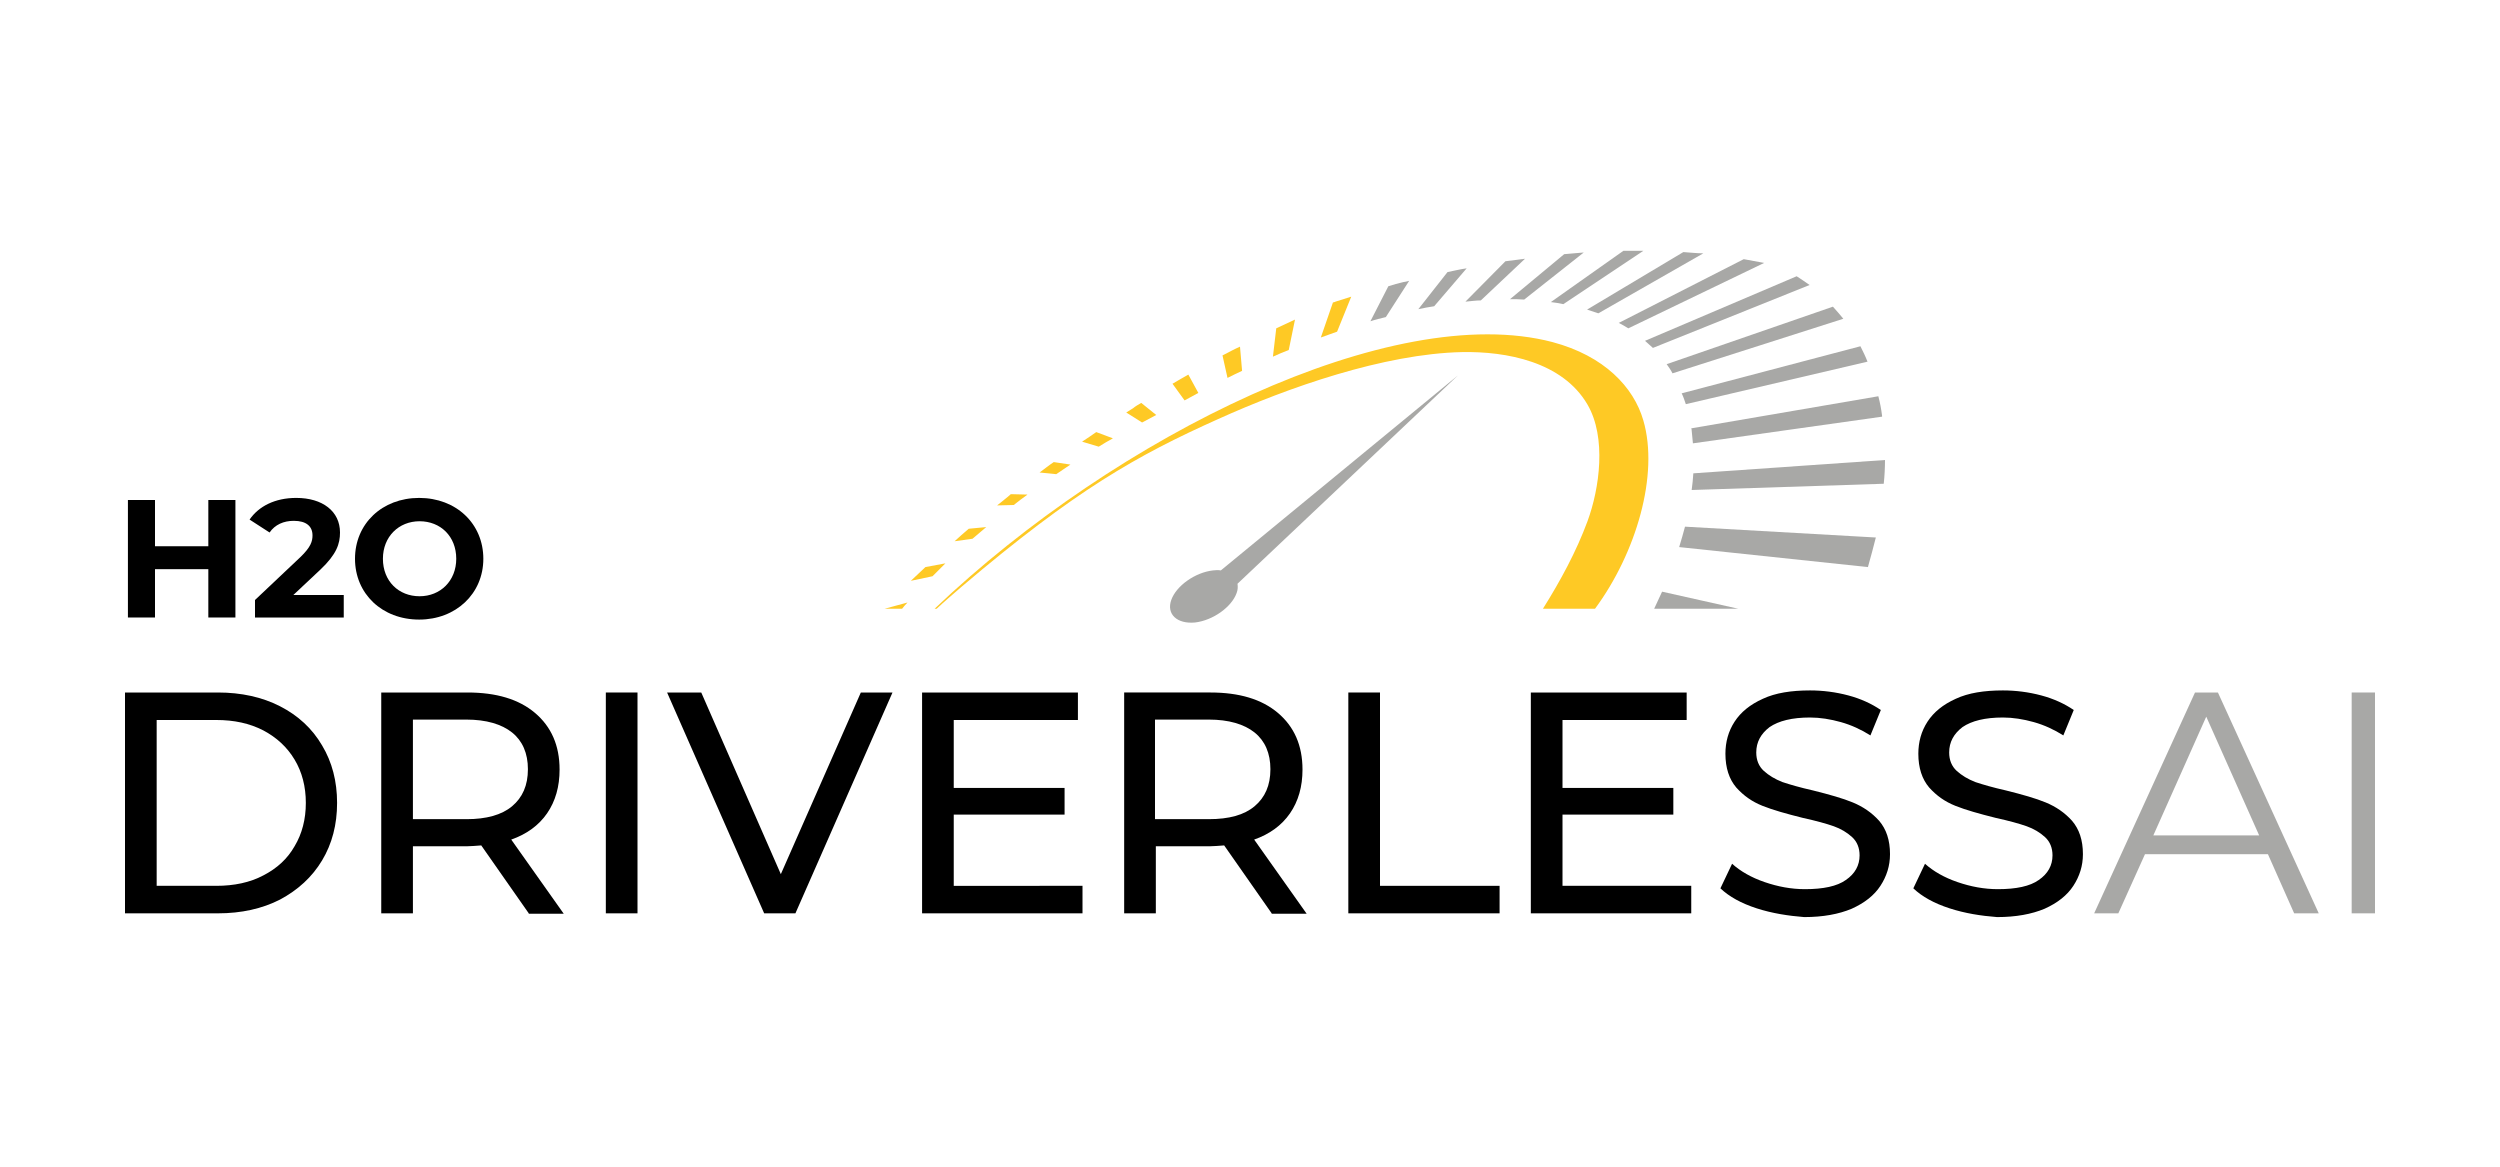 <?xml version="1.0" encoding="utf-8"?>
<!-- Generator: Adobe Illustrator 26.1.0, SVG Export Plug-In . SVG Version: 6.00 Build 0)  -->
<svg version="1.1" id="Layer_1" xmlns="http://www.w3.org/2000/svg" xmlns:xlink="http://www.w3.org/1999/xlink" x="0px" y="0px"
	 viewBox="0 0 600 280" style="enable-background:new 0 0 600 280;" xml:space="preserve">
<style type="text/css">
	.st0{fill:#A8A8A6;}
	.st1{fill:#FEC925;}
</style>
<g>
	<g>
		<g>
			<g>
				<path d="M30,166.2h22.3c5.6,0,10.6,1.1,14.9,3.3c4.3,2.2,7.7,5.3,10.1,9.4c2.4,4,3.6,8.6,3.6,13.8c0,5.2-1.2,9.8-3.6,13.8
					c-2.4,4-5.8,7.1-10.1,9.4c-4.3,2.2-9.3,3.3-14.9,3.3H30V166.2z M51.9,212.6c4.3,0,8.1-0.8,11.3-2.5c3.3-1.7,5.8-4,7.5-7
					c1.8-3,2.7-6.5,2.7-10.4c0-3.9-0.9-7.4-2.7-10.4c-1.8-3-4.3-5.3-7.5-7c-3.3-1.7-7-2.5-11.3-2.5H37.6v39.8H51.9z"/>
				<path d="M126.9,219.2l-11.4-16.3c-1.4,0.1-2.5,0.2-3.3,0.2H99.1v16.1h-7.6v-53h20.7c6.9,0,12.3,1.6,16.2,4.9
					c3.9,3.3,5.9,7.8,5.9,13.6c0,4.1-1,7.6-3,10.5c-2,2.9-4.9,5-8.6,6.3l12.6,17.8H126.9z M122.9,193.5c2.5-2.1,3.8-5,3.8-8.9
					c0-3.8-1.3-6.8-3.8-8.8c-2.5-2-6.2-3.1-11-3.1H99.1v23.9h12.9C116.7,196.6,120.4,195.6,122.9,193.5z"/>
				<path d="M145.4,166.2h7.6v53h-7.6V166.2z"/>
				<path d="M214.2,166.2l-23.3,53h-7.5l-23.3-53h8.2l19.1,43.6l19.2-43.6H214.2z"/>
				<path d="M259.8,212.6v6.6h-38.5v-53h37.4v6.6h-29.8v16.3h26.6v6.4h-26.6v17.1H259.8z"/>
				<path d="M305.2,219.2l-11.4-16.3c-1.4,0.1-2.5,0.2-3.3,0.2h-13.1v16.1h-7.6v-53h20.7c6.9,0,12.3,1.6,16.2,4.9
					c3.9,3.3,5.9,7.8,5.9,13.6c0,4.1-1,7.6-3,10.5c-2,2.9-4.9,5-8.6,6.3l12.6,17.8H305.2z M301.1,193.5c2.5-2.1,3.8-5,3.8-8.9
					c0-3.8-1.3-6.8-3.8-8.8c-2.5-2-6.2-3.1-11-3.1h-12.9v23.9h12.9C295,196.6,298.6,195.6,301.1,193.5z"/>
				<path d="M323.6,166.2h7.6v46.4h28.7v6.6h-36.3V166.2z"/>
				<path d="M405.9,212.6v6.6h-38.5v-53h37.4v6.6H375v16.3h26.6v6.4H375v17.1H405.9z"/>
				<path d="M421.6,218c-3.7-1.2-6.6-2.8-8.7-4.8l2.8-5.9c2,1.8,4.6,3.3,7.8,4.4c3.2,1.1,6.4,1.7,9.7,1.7c4.4,0,7.7-0.7,9.8-2.2
					c2.2-1.5,3.3-3.5,3.3-5.9c0-1.8-0.6-3.3-1.8-4.4c-1.2-1.1-2.7-2-4.4-2.6c-1.7-0.6-4.2-1.3-7.4-2c-4-1-7.2-1.9-9.7-2.9
					c-2.5-1-4.5-2.4-6.3-4.4c-1.7-2-2.6-4.7-2.6-8.1c0-2.8,0.7-5.4,2.2-7.7c1.5-2.3,3.7-4.1,6.8-5.5c3-1.4,6.8-2,11.3-2
					c3.1,0,6.2,0.4,9.2,1.2c3,0.8,5.6,2,7.8,3.5l-2.5,6.1c-2.2-1.4-4.6-2.5-7.1-3.2c-2.5-0.7-5-1.1-7.4-1.1c-4.3,0-7.5,0.8-9.7,2.3
					c-2.1,1.6-3.2,3.6-3.2,6.1c0,1.8,0.6,3.3,1.8,4.4c1.2,1.1,2.7,2,4.5,2.7c1.8,0.6,4.2,1.3,7.3,2c4,1,7.2,1.9,9.6,2.9
					c2.4,1,4.5,2.4,6.3,4.4c1.7,2,2.6,4.6,2.6,8c0,2.8-0.8,5.3-2.3,7.6c-1.5,2.3-3.8,4.1-6.9,5.5c-3.1,1.3-6.9,2-11.4,2
					C429.2,219.8,425.3,219.2,421.6,218z"/>
				<path d="M467.9,218c-3.7-1.2-6.6-2.8-8.7-4.8l2.8-5.9c2,1.8,4.6,3.3,7.8,4.4c3.2,1.1,6.4,1.7,9.7,1.7c4.4,0,7.7-0.7,9.8-2.2
					c2.2-1.5,3.3-3.5,3.3-5.9c0-1.8-0.6-3.3-1.8-4.4c-1.2-1.1-2.7-2-4.4-2.6c-1.7-0.6-4.2-1.3-7.4-2c-4-1-7.2-1.9-9.7-2.9
					c-2.5-1-4.5-2.4-6.3-4.4c-1.7-2-2.6-4.7-2.6-8.1c0-2.8,0.7-5.4,2.2-7.7c1.5-2.3,3.7-4.1,6.8-5.5c3-1.4,6.8-2,11.3-2
					c3.1,0,6.2,0.4,9.2,1.2c3,0.8,5.6,2,7.8,3.5l-2.5,6.1c-2.2-1.4-4.6-2.5-7.1-3.2c-2.5-0.7-5-1.1-7.4-1.1c-4.3,0-7.5,0.8-9.7,2.3
					c-2.1,1.6-3.2,3.6-3.2,6.1c0,1.8,0.6,3.3,1.8,4.4c1.2,1.1,2.7,2,4.5,2.7c1.8,0.6,4.2,1.3,7.3,2c4,1,7.2,1.9,9.6,2.9
					c2.4,1,4.5,2.4,6.3,4.4c1.7,2,2.6,4.6,2.6,8c0,2.8-0.8,5.3-2.3,7.6c-1.5,2.3-3.8,4.1-6.9,5.5c-3.1,1.3-6.9,2-11.4,2
					C475.4,219.8,471.6,219.2,467.9,218z"/>
				<g>
					<g>
						<path class="st0" d="M544.3,205h-29.5l-6.4,14.2h-5.8l24.2-53h5.5l24.2,53h-5.9L544.3,205z M542.2,200.5L529.5,172l-12.7,28.5
							H542.2z"/>
					</g>
				</g>
				<g>
					<g>
						<path class="st0" d="M564.4,166.2h5.6v53h-5.6V166.2z"/>
					</g>
				</g>
			</g>
		</g>
		<g>
			<g>
				<path d="M56.5,120v28.2H50v-11.6H37.2v11.6h-6.5V120h6.5v11.1H50V120H56.5z"/>
				<path d="M82.5,142.9v5.3H61.2v-4.2l10.9-10.3c2.5-2.4,2.9-3.8,2.9-5.2c0-2.2-1.5-3.5-4.5-3.5c-2.4,0-4.5,0.9-5.8,2.8l-4.8-3.1
					c2.2-3.2,6.1-5.2,11.2-5.2c6.3,0,10.5,3.2,10.5,8.3c0,2.7-0.8,5.2-4.7,8.9l-6.5,6.1H82.5z"/>
				<path d="M85.2,134.1c0-8.4,6.5-14.6,15.4-14.6c8.9,0,15.4,6.2,15.4,14.6c0,8.4-6.6,14.6-15.4,14.6
					C91.7,148.7,85.2,142.5,85.2,134.1z M109.5,134.1c0-5.4-3.8-9-8.8-9c-5,0-8.8,3.7-8.8,9c0,5.4,3.8,9,8.8,9
					C105.7,143.1,109.5,139.4,109.5,134.1z"/>
			</g>
		</g>
	</g>
	<g>
		<g>
			<path class="st1" d="M394.4,100.9c-2.3-8-9.4-15.5-21.8-18.8c-38.4-10.1-104.5,22.3-148.3,64h0.5c1.8-1.7,3.8-3.4,6-5.3
				c27.3-23.2,42.1-31.5,61.5-40.2c16.8-7.6,39.9-15.7,58.6-16.1c10.6-0.2,24.1,2.3,30.1,12.6c4.6,7.9,2.9,20.1,0,28
				c-2.7,7.3-6.5,14.3-10.7,21h12.5C392.7,132.7,398.2,113.9,394.4,100.9z"/>
			<path class="st1" d="M271.9,98c-0.5,0.3-1.1,0.7-1.6,1l3.8,2.4c1.1-0.6,2.3-1.2,3.4-1.8l-3.6-2.9C273.2,97.1,272.5,97.5,271.9,98
				z"/>
			<path class="st1" d="M305.5,85.6c1.3-0.6,2.5-1.1,3.8-1.6l1.5-7.3c-1.5,0.7-3,1.4-4.5,2.1L305.5,85.6z"/>
			<path class="st1" d="M212.3,146.1h4.2c0.4-0.5,0.8-1,1.3-1.5L212.3,146.1z"/>
			<path class="st0" d="M361.3,62.7l-9.6,9.7c1.2-0.1,2.5-0.3,3.7-0.3l10.6-10C364.4,62.3,362.9,62.5,361.3,62.7z"/>
			<path class="st0" d="M347.4,65.3l-7,8.9c1.3-0.3,2.6-0.5,3.8-0.7l7.8-9.1C350.5,64.6,348.9,65,347.4,65.3z"/>
			<path class="st1" d="M229.1,129.9l4.3-0.6c1.1-0.9,2.2-1.9,3.3-2.8l-4.2,0.4C231.3,127.9,230.2,128.9,229.1,129.9z"/>
			<path class="st1" d="M218.6,139.4l5.2-1.1c1-1,2.1-2.1,3.1-3.1l-4.8,0.9C220.9,137.2,219.8,138.3,218.6,139.4z"/>
			<path class="st1" d="M239.3,121.3l4-0.1c1.1-0.9,2.2-1.7,3.3-2.5l-4-0.1C241.6,119.5,240.4,120.4,239.3,121.3z"/>
			<path class="st1" d="M249.5,113.4l4,0.4c1.1-0.8,2.3-1.5,3.4-2.3l-4-0.6C251.7,111.7,250.6,112.6,249.5,113.4z"/>
			<path class="st1" d="M259.7,106l4,1.2c1.1-0.7,2.3-1.4,3.4-2l-4-1.5C262,104.5,260.9,105.2,259.7,106z"/>
			<path class="st0" d="M375.4,61l-13,10.8c1.1,0,2.3,0,3.4,0.1l14.3-11.3C378.5,60.7,376.9,60.9,375.4,61z"/>
			<path class="st0" d="M406,103.3c0.1,1,0.2,2,0.3,3.1l45.4-6.4c0-0.1,0-0.2,0-0.2c-0.2-1.6-0.5-3.2-0.9-4.7l-44.9,7.7
				C406,103,406,103.2,406,103.3z"/>
			<path class="st0" d="M404.6,97l43.6-10.2c-0.5-1.3-1.1-2.5-1.7-3.7l-42.9,11.3C404,95.2,404.3,96.1,404.6,97z"/>
			<path class="st0" d="M406,117.6l46.1-1.5c0.2-1.9,0.3-3.9,0.3-5.7l-46,3.2C406.3,114.9,406.2,116.3,406,117.6z"/>
			<path class="st0" d="M439.9,73.6l-39.9,13.8c0.5,0.7,1,1.4,1.4,2.2l41-13.1C441.6,75.5,440.7,74.5,439.9,73.6z"/>
			<path class="st0" d="M431.2,66.3l-36.4,15.5c0.6,0.6,1.3,1.1,1.9,1.7l37.6-15.1C433.3,67.7,432.3,67,431.2,66.3z"/>
			<path class="st0" d="M404,60.5l-23.1,13.8c0.9,0.3,1.8,0.6,2.7,0.9l25.2-14.4C407.2,60.8,405.6,60.6,404,60.5z"/>
			<path class="st0" d="M389.6,60.2l-17.4,12.3c1,0.1,2.1,0.3,3,0.5l19.2-12.8C392.8,60.2,391.2,60.2,389.6,60.2z"/>
			<path class="st0" d="M418.5,62.2l-30,15.3c0.8,0.4,1.5,0.8,2.3,1.3l32.6-15.7C421.8,62.8,420.1,62.5,418.5,62.2z"/>
			<path class="st0" d="M336.8,67.7c-1.2,0.3-2.4,0.6-3.6,1l-4.3,8.4c1.2-0.4,2.5-0.7,3.7-1l5.6-8.7l-0.8,0.2L336.8,67.7z"/>
			<path class="st1" d="M319.9,72.6L317,81c1.3-0.5,2.6-0.9,3.9-1.4l3.4-8.4c-1.3,0.4-2.5,0.8-3.8,1.2
				C320.4,72.5,320.2,72.5,319.9,72.6z"/>
			<path class="st1" d="M293.4,85.3l1.2,5.4c1.2-0.6,2.4-1.2,3.5-1.7l-0.5-5.8C296.2,83.8,294.8,84.6,293.4,85.3z"/>
			<path class="st0" d="M403,131.3l45.3,4.8c0.7-2.4,1.3-4.8,1.9-7.1l-45.8-2.6C404,128,403.5,129.6,403,131.3z"/>
			<path class="st0" d="M397,146.1h20.2l-18.3-4.1C398.3,143.4,397.6,144.7,397,146.1z"/>
			<path class="st1" d="M281.4,92.1l2.9,4c1.1-0.6,2.2-1.2,3.3-1.8l-2.4-4.4C284,90.6,282.7,91.3,281.4,92.1z"/>
		</g>
		<path class="st0" d="M349.9,90.1L293,136.9c-0.6-0.1-1.2-0.1-1.9,0c-4.3,0.5-8.8,3.7-10,7.1c-1.2,3.4,1.4,5.8,5.7,5.4
			c4.3-0.5,8.8-3.7,10-7.1c0.3-0.8,0.3-1.5,0.2-2.2L349.9,90.1z"/>
	</g>
</g>
</svg>
